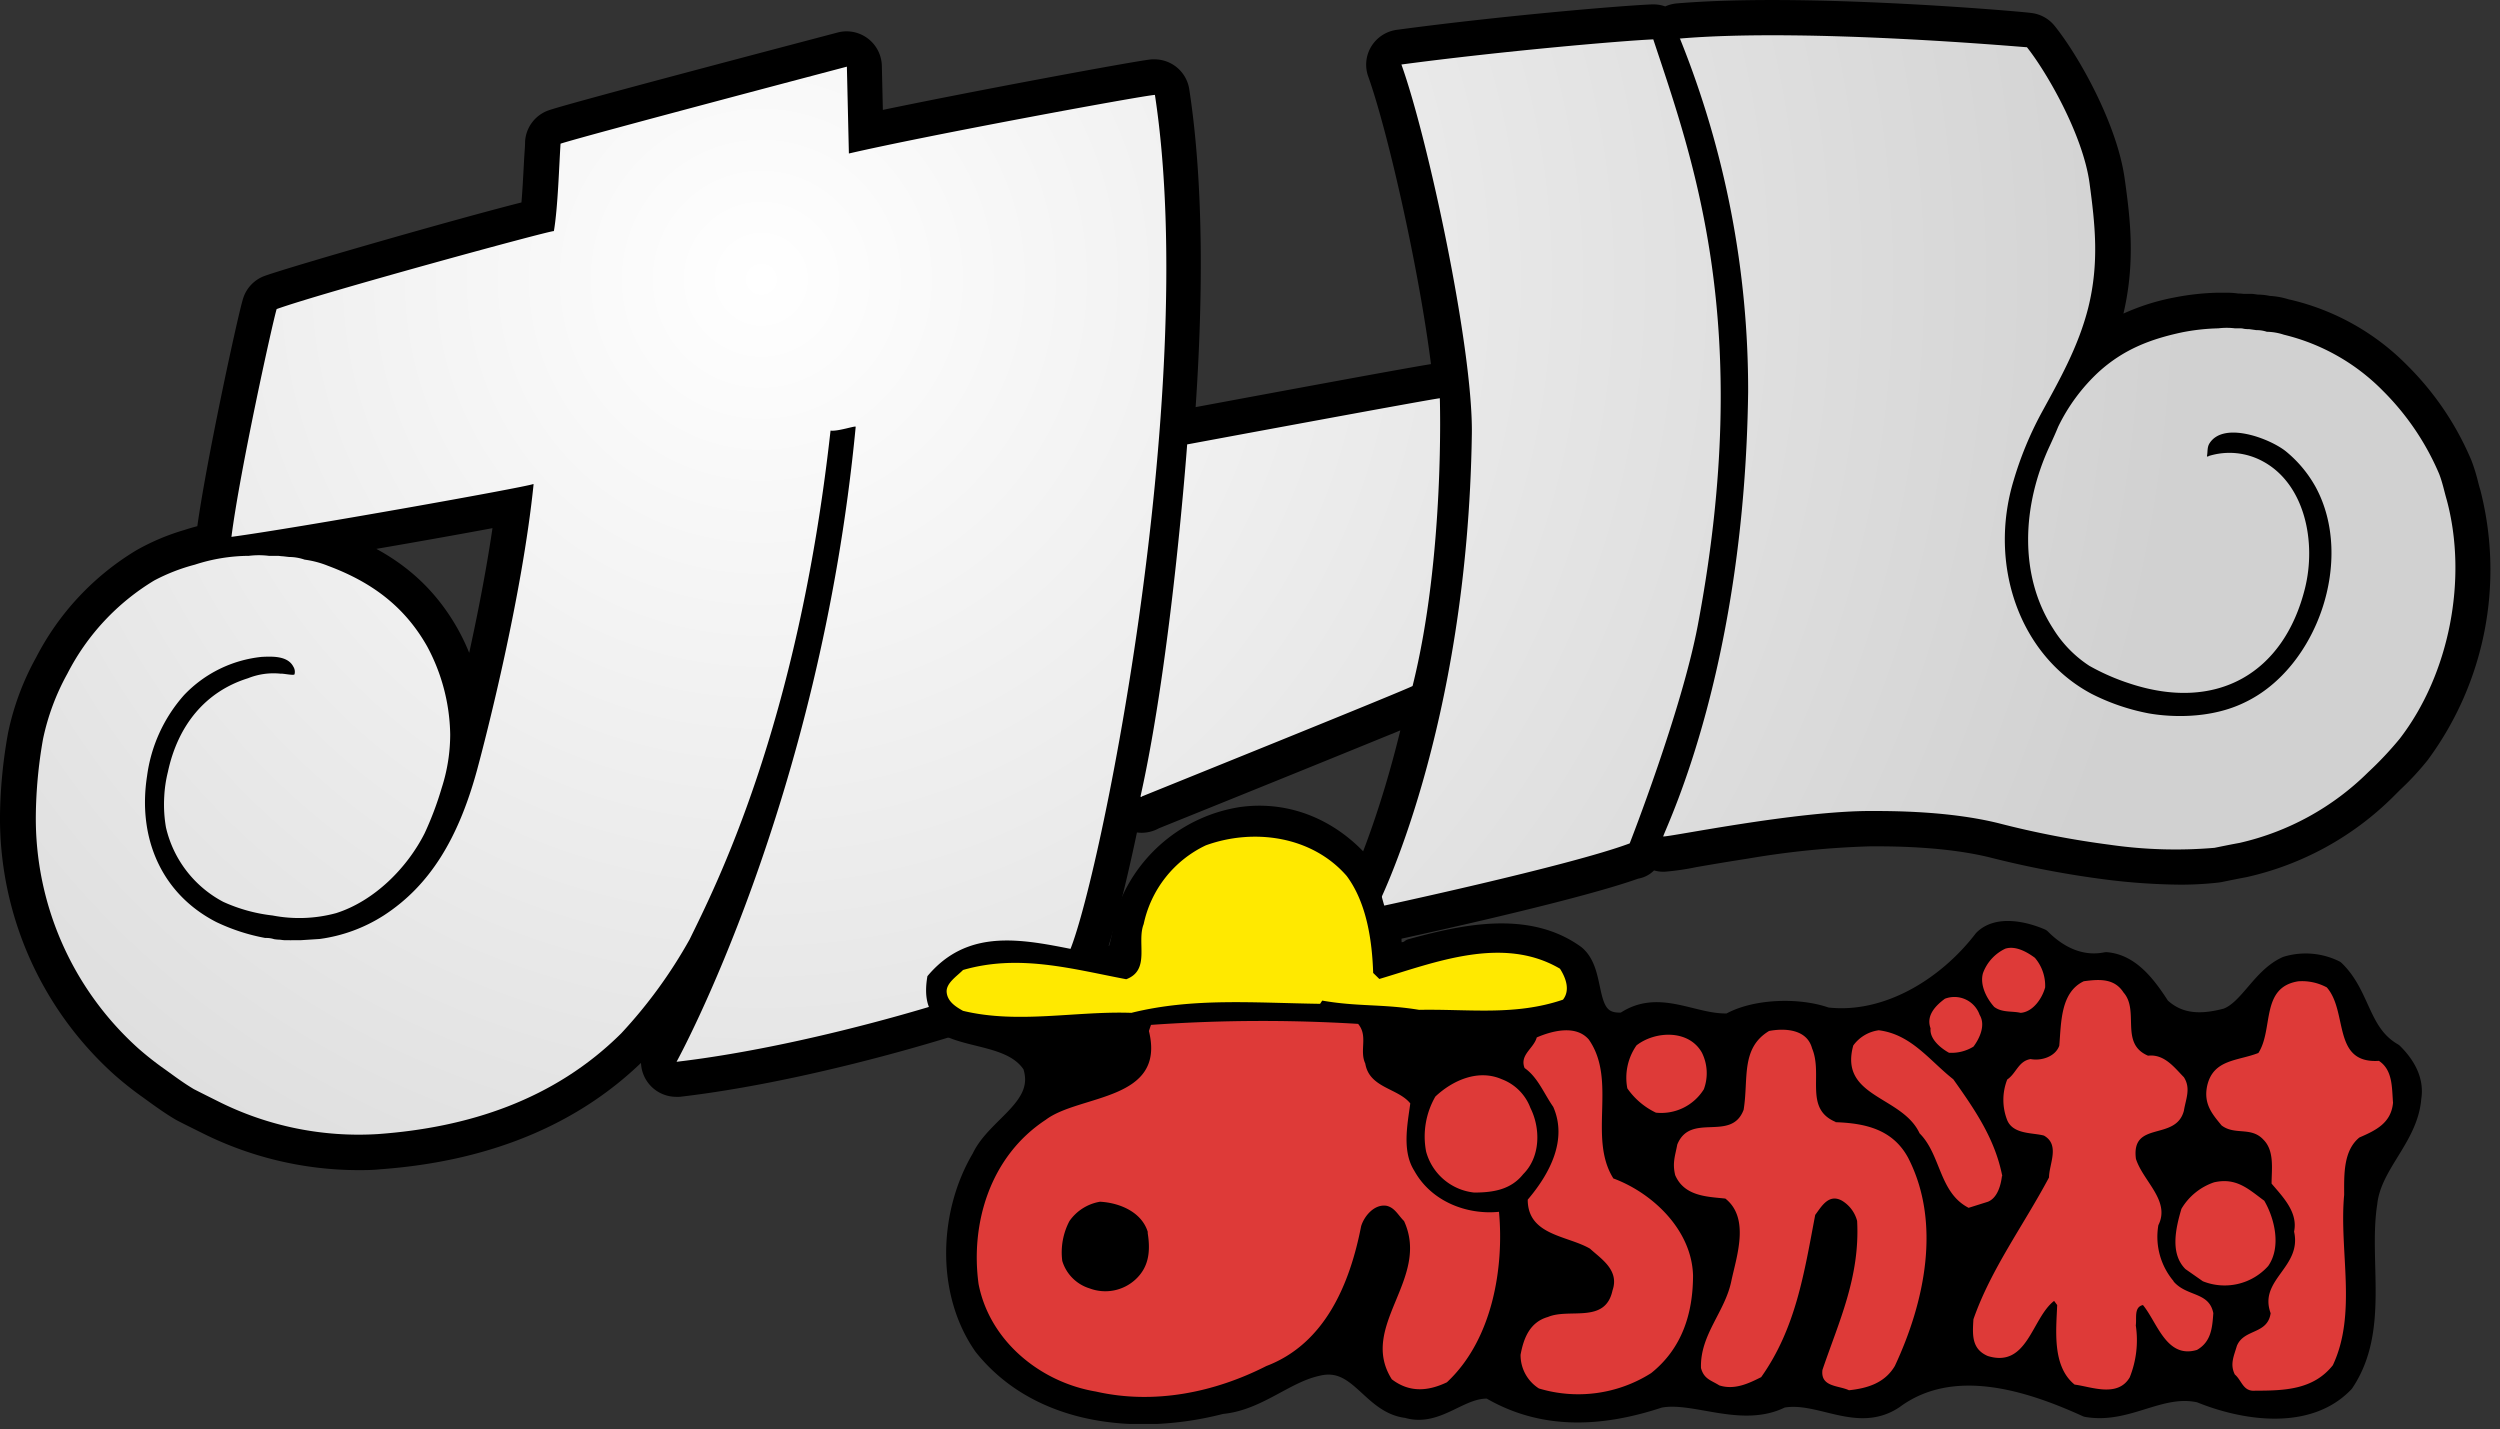 <svg xmlns="http://www.w3.org/2000/svg" xmlns:xlink="http://www.w3.org/1999/xlink" width="188.4" height="107.72" viewBox="0 0 188.4 107.72">
  <rect x="0" y="0" width="188.4" height="107.72" fill="#333333" stroke="none"/>
  <defs>
    <style>
      .cls-1 {
        fill: none;
        stroke: #000;
        stroke-linecap: round;
        stroke-linejoin: round;
        stroke-width: 2.78px;
      }

      .cls-2 {
        fill: url(#radial-gradient);
      }

      .cls-3 {
        fill: #ffe900;
      }

      .cls-4 {
        fill: #de3a38;
      }
    </style>
    <radialGradient id="radial-gradient" cx="106.26" cy="38.97" r="199.04" gradientUnits="userSpaceOnUse">
      <stop offset="0" stop-color="#fff"/>
      <stop offset="1" stop-color="#d1d1d1"/>
    </radialGradient>
    <symbol id="新規シンボル" data-name="新規シンボル" viewBox="0 0 347.56 198.72">
      <g>
        <g>
          <path class="cls-1" d="M344.82,68.78c-.12-.38-.22-.77-.32-1.15a22.78,22.78,0,0,0-.88-2.86A39.77,39.77,0,0,0,335,52a32.28,32.28,0,0,0-15.67-8.82c-.13,0-.28-.07-.45-.11a8.92,8.92,0,0,0-2.28-.39A7,7,0,0,0,315,42.5H315l-.73-.1-.32,0c-.14,0-.27,0-.4,0l-.21,0h-.12c-.29,0-.54-.05-.73-.05l-.25,0a9.25,9.25,0,0,0-1.53-.11c-.44,0-.88,0-1.3,0a33.75,33.75,0,0,0-5.7.64,29.54,29.54,0,0,0-9.59,3.61c.29-.86.55-1.75.78-2.66,1.77-7.2,1-13.28.25-18.65-1-7.34-6.25-16.69-9.49-20.7a3.51,3.51,0,0,0-2.43-1.3C283,3.1,264,1.39,247.32,1.39c-5.1,0-9.54.16-13.2.47a3.63,3.63,0,0,0-1.66.58A3.52,3.52,0,0,0,230.73,2h-.15c-4.51.19-21.13,1.61-35.48,3.54a3.56,3.56,0,0,0-2.54,1.67,3.49,3.49,0,0,0-.3,3c2.86,8,7.43,28.33,9,41.87h-.48c-.34,0-.91,0-35.43,6.43,1.19-16.38,1.27-32.68-.75-45.84a3.52,3.52,0,0,0-3.48-3h-.32c-2,.18-26.08,4.64-38.94,7.37l-.18-7.83a3.54,3.54,0,0,0-3.54-3.45,3.46,3.46,0,0,0-.89.12c-3.77,1-37,9.72-40.2,10.82a3.52,3.52,0,0,0-2.38,3.11c0,.76-.1,1.7-.15,2.74-.11,2.06-.24,4.67-.45,6.81C65.18,31.55,41,38.52,37.41,39.81a3.52,3.52,0,0,0-2.15,2.24C34.58,44.16,30,65.26,28.8,74.48c0,0,0,0,0,.08a27.56,27.56,0,0,0-2.66.73A30,30,0,0,0,19.72,78,36.11,36.11,0,0,0,6.28,92.38a35.92,35.92,0,0,0-3.79,10.16,68.11,68.11,0,0,0-1.1,11.23,46.76,46.76,0,0,0,15.47,35.16,46.4,46.4,0,0,0,4,3.16l.66.48c1.15.83,2.35,1.69,3.67,2.47l.2.11c.71.37,1.42.72,2.12,1.07l1.39.69a47.43,47.43,0,0,0,21,5c1,0,2,0,3-.11,15.08-1.08,27.27-6.16,36.2-15.06a57.77,57.77,0,0,0,4.94-5.88c-1.66,3.56-2.71,5.51-2.76,5.59a3.53,3.53,0,0,0,3.1,5.23,2.69,2.69,0,0,0,.4,0c20.2-2.36,46.46-10.47,55.66-15a3.51,3.51,0,0,0,1.55-1.5c1.32-2.46,3.43-10.1,5.62-20.72a3.89,3.89,0,0,0,1,.3,4.17,4.17,0,0,0,.71.07,3.62,3.62,0,0,0,1.81-.49l2.47-1c4.37-1.76,13.08-5.28,20.71-8.38,3.82-1.55,7.36-3,10-4.07l3.1-1.3c-3.68,16.22-8.26,25.36-8.34,25.5a3.54,3.54,0,0,0,3.14,5.14,3.72,3.72,0,0,0,.74-.08c1.1-.23,26.44-5.68,35.32-8.88a2.72,2.72,0,0,0,2.1-1.5,3.47,3.47,0,0,0,1.81.5,33.58,33.58,0,0,0,4.33-.63c1.92-.33,4.44-.76,7.22-1.19a123.28,123.28,0,0,1,17.3-1.73h.52c3.09,0,10.33.06,16.57,1.61A133.88,133.88,0,0,0,294,121.36a86.77,86.77,0,0,0,10.19.71,45.63,45.63,0,0,0,5.23-.28l.39-.06c1.12-.23,2.25-.46,3.43-.68A40.62,40.62,0,0,0,333,110.22l1-1a37,37,0,0,0,3.71-4A43.28,43.28,0,0,0,344.82,68.78ZM65.68,96.52a28.65,28.65,0,0,0-3-8.06c-3.28-5.82-8-9.81-14.79-12.48,7.92-1.34,16.91-2.93,22.49-4C69.21,80.6,67.26,89.77,65.68,96.52Z"/>
          <path class="cls-1" d="M195.58,9c3.68,10.24,10,39.59,9.83,51.54-.6,41.44-13.27,66.07-13.27,66.07s27-5.79,35.3-8.91c0,0,7.25-18.51,9.51-30.47,7.86-41.67-.57-64.72-6.22-81.74C226.21,5.7,209.69,7.12,195.58,9Zm5.36,46.58c-.65,0-35.26,6.44-35.26,6.44s-2.16,29.7-6.52,49.16a.87.87,0,0,1,.19.05c0-.12,0-.09.09-.11.43-.19,37.64-15.18,37.7-15.39,4.54-18.17,3.8-40.22,3.8-40.22ZM118.47,21.42s-.28-12.12-.28-12.12S81.41,19,78.23,20.05c-.2,3-.37,8.92-.93,12.2-.48-.11-32.54,8.66-38.69,10.88-.51,1.61-5.13,22.52-6.31,31.79,9.18-1.23,41-6.92,42.08-7.36l.09,0c-1.6,15.67-6.63,35.26-7.92,40-2.58,9.39-6.51,16-13,20.2a22,22,0,0,1-8.93,3.28l-2.63.17c-.4,0-.79,0-1.17,0a4.7,4.7,0,0,1-.54,0l-.54,0c-.23,0-.47-.05-.7-.07a6.11,6.11,0,0,1-.78-.07,3.52,3.52,0,0,0-1.24-.17,27.23,27.23,0,0,1-6.83-2.22c-7.68-3.94-11-11.76-9.67-20.36A21.19,21.19,0,0,1,25.69,97a17.4,17.4,0,0,1,10.85-5.33c1.5-.07,3.62-.15,4.4,1.37a1.33,1.33,0,0,1,.16,1.07c-.1.2-1.66-.15-1.91-.09a9.54,9.54,0,0,0-4.57.63c-6,1.87-9.81,6.62-11.19,13.08a17.86,17.86,0,0,0-.51,3.46,18.81,18.81,0,0,0,.24,4.27,15.74,15.74,0,0,0,8,10.4,22.72,22.72,0,0,0,6.87,1.9,19.62,19.62,0,0,0,8.89-.33c5.33-1.7,9.91-6.31,12.35-11.16a45.15,45.15,0,0,0,2.37-6.3,24.38,24.38,0,0,0,1.19-7.48,26.76,26.76,0,0,0-3.22-12.29c-3.19-5.64-7.83-9-13.84-11.24a13.46,13.46,0,0,0-3.26-.86,6.64,6.64,0,0,0-2.17-.37l-.86-.1c-.25,0-.51-.06-.73-.06s-.4,0-.6,0-.43,0-.63,0a11.29,11.29,0,0,0-2.78,0,24.71,24.71,0,0,0-7.54,1.23A26.37,26.37,0,0,0,21.54,81,32.44,32.44,0,0,0,9.41,94,32.56,32.56,0,0,0,6,103.16a64.86,64.86,0,0,0-1,10.65,43.14,43.14,0,0,0,14.3,32.5A43.58,43.58,0,0,0,23,149.22c1.32.95,2.64,1.94,4.06,2.78,1.19.61,2.34,1.18,3.5,1.76a43.66,43.66,0,0,0,22.15,4.51c12.54-.9,24.6-4.72,34-14.07a67.41,67.41,0,0,0,9.54-13.11c3.43-7.06,15.07-29.57,19.66-71,1,.15,3.53-.73,3.51-.53-5,52.39-25,88.62-25,88.62,19.36-2.26,45.12-10,54.5-14.68,3.93-7.33,18.67-78.29,12.26-120.26C159.34,13.36,129.53,18.86,118.47,21.42Zm116-16a131.19,131.19,0,0,1,9.5,49.31c-.5,38.11-11.09,59.84-11.86,62,.64.14,18.58-3.59,29.09-3.55,2.93,0,10.85,0,17.74,1.71a127.51,127.51,0,0,0,15.5,3,64.26,64.26,0,0,0,14.61.43c1.17-.24,2.35-.48,3.51-.69a37.25,37.25,0,0,0,17.94-9.86,48.16,48.16,0,0,0,4.39-4.66c7-9.07,9.51-22.38,6.59-33.3-.36-1.23-.61-2.5-1.08-3.69a36.46,36.46,0,0,0-7.82-11.56,28.89,28.89,0,0,0-13.84-7.85,7.94,7.94,0,0,0-2.38-.41,4.48,4.48,0,0,0-1.48-.23l-1-.14c-.27,0-.53,0-.78-.06s-.43-.05-.63-.05l-.56,0a9.52,9.52,0,0,0-2.32,0,29.36,29.36,0,0,0-5.07.56c-4.39.94-8.13,2.36-11.61,5.51a25.67,25.67,0,0,0-5.67,7.66c-.36.88-.75,1.74-1.15,2.61-3.94,8.42-4.33,18.22.45,25.58a16.56,16.56,0,0,0,5.05,5.18,30.78,30.78,0,0,0,5.67,2.48c12.15,4,21.48-1.47,24.42-13.29,1.61-6.46,0-14.5-5.81-17.69a9.75,9.75,0,0,0-7.69-.76c0,.12,0,.09-.1.07s.05-.08-.08-.09c.13-.61,0-1.22.37-1.79,2-3.11,8.45-.63,10.65,1.14A17.14,17.14,0,0,1,323.19,68c5.44,10.07.22,25.16-9.86,30-6.08,3-13.05,1.61-13.38,1.57a29.85,29.85,0,0,1-8.07-2.75C281.76,91.42,277.5,78.77,281,67.12a48.83,48.83,0,0,1,3.86-9.41c2.53-4.64,5.19-9.27,6.58-14.79,1.56-6.31.93-11.71.18-17.33-.92-6.82-6.05-15.63-8.74-19C282.88,6.63,252.32,3.85,234.42,5.38Z"/>
          <g>
            <path class="cls-1" d="M192.64,124.28c.57,2.7,1.71,5,1.57,8a2,2,0,0,0,2.7.14c7.27-2,16.24-4,22.93.85,3.29,2.71.72,10,6.84,9.4,4.84-3.41,9.68.43,14.67.14,3.42-2,9.54-2.27,13.53-.84,8.4,1,16.81-4.14,21.94-10.84,2-2,5.7-1.14,8-.15,2.42,2.43,5.55,4,9.12,3.29,3.42.28,5.69,3.41,7.54,6.27,2.71,2.56,6,2.42,9.27,1.55,3.12-1.13,4.84-5.68,8.39-7.25a9.2,9.2,0,0,1,6.7.56c3.7,3.57,3.42,8.84,8.12,11.55,1.57,1.55,3,3.7,2.57,6.26-.43,5.56-5.56,9.25-6.14,14.67-1.27,8.12,1.72,17.66-3.25,25.06-5,5.27-13.82,4-20.1,1.43-5.56-1.28-10.11,3-15.8,2-8.14-3.7-18.81-7.12-26.94-1.13-5.12,3.42-10.4-1.16-15.67-.14-5.55,2.84-12.25-1-17.09,0-8.12,2.69-16.23,3.12-23.65-1.29-4.12-.29-7.25,4-11.52,2.7-5.13-.56-6.7-7.4-12.67-5.83-4.43,1-8.27,4.84-13.25,5.27-11.54,3-25.35,1.71-33.19-8.13-5.27-7.54-4.84-18.51-.27-26.2,2.12-4.55,9.1-7.11,7.11-13-4-6.28-16.51-1.71-14.67-12.39,7.13-8.55,17.38-3.71,26.34-2.72.86-2.27,1-5.12,1.85-7.25A20.36,20.36,0,0,1,173.28,114C181.54,112.88,188.66,117.43,192.64,124.28Z"/>
            <path class="cls-1" d="M218.13,139.51c-6.69,2.28-13.1,1.29-20.08,1.42-5.12-.84-8.54-.42-13.52-1.29l-.3.45c-9.39-.14-17.8-.86-26.34,1.26-7.69-.28-15.81,1.58-23.49-.28-1-.56-2.14-1.27-2.28-2.56s1.43-2.27,2.28-3.14c7.82-2.27,15.24-.14,22.78,1.29,3.42-1.29,1.42-5.13,2.43-7.69a15.77,15.77,0,0,1,8.68-11c6.69-2.42,14.81-1.29,19.65,4.27,2.86,3.84,3.56,9.25,3.7,13.54l.86.84c7.69-2.28,17.23-6.13,25.21-1.43C218.57,136.53,219.14,138.22,218.13,139.51Z"/>
            <path class="cls-1" d="M227.11,151.89a7.89,7.89,0,0,1,1.28-6c2.56-2,7.26-2.27,9.12,1a6.44,6.44,0,0,1,.28,5.12,7,7,0,0,1-6.69,3.27A10.21,10.21,0,0,1,227.11,151.89Zm-21.37,14.54c2.71,0,5.14-.43,6.84-2.57,2.43-2.42,2.43-6.4,1-9.25a6.83,6.83,0,0,0-4-4c-3.27-1.43-6.83.14-9.26,2.42a11.17,11.17,0,0,0-1.29,7.69A7.8,7.8,0,0,0,205.74,166.43ZM282,141.35c1.72-.13,3-2,3.42-3.55a6,6,0,0,0-1.43-4.13c-1.14-.85-2.71-1.71-4.12-1.28a6.08,6.08,0,0,0-3.13,3.43c-.44,1.56.42,3.41,1.56,4.69C279.39,141.35,280.82,141.07,282,141.35Zm-10,5.57a5.83,5.83,0,0,0,3.42-.86c.86-1.15,1.72-3,.86-4.42a3.73,3.73,0,0,0-4.85-2.26c-1.13.84-2.7,2.26-2,4.13C269.27,144.91,270.7,146.2,272,146.92Zm-62.8,22.2c.71,7.71-.86,17.81-7.27,23.79-2.71,1.29-5.27,1.43-7.69-.42-4.7-7.41,5.42-14,1.71-22.08-.85-.85-1.28-1.85-2.42-2.13-1.71-.29-3.13,1.41-3.57,2.84-1.56,8-5,16.39-13.23,19.52-7.27,3.7-15.67,5.41-23.79,3.56-7.7-1.29-14.81-7-16.37-15-1.15-8.4,1.56-17.8,9.38-22.93,4.71-3.56,16.82-2.57,14.39-12.39l.29-.85a220.22,220.22,0,0,1,28.91-.14c1.43,1.71.14,3.7,1,5.54.57,3.42,4.57,3.42,6.28,5.56-.43,3.12-1.15,6.7.56,9.4C199.77,167.71,204.75,169.56,209.17,169.12Zm-49,2.86c-.84-2.86-4-4.13-6.68-4.27a6.52,6.52,0,0,0-4.27,2.7,9.39,9.39,0,0,0-1,5.56,5.75,5.75,0,0,0,3.83,3.84,6.21,6.21,0,0,0,6.42-1.28C160.31,176.83,160.6,174.68,160.16,172Zm143.16,6.83a9.6,9.6,0,0,1-2.14-7.83c1.71-3.41-2.13-6.12-3.13-9.25-.71-5.42,5.56-2.42,6.69-6.71.28-1.69,1-3.13,0-4.69-1.27-1.28-2.7-3.27-5-3-4-1.7-1.15-6.27-3.43-8.83-1.28-2-3.41-1.85-5.54-1.56-3.28,1.56-3.14,5.83-3.42,9-.57,1.57-2.57,2.14-4,1.86-1.71.28-2,2-3.26,2.85a7.76,7.76,0,0,0,0,5.69c.85,2,3.56,1.71,5.12,2.14,2.28,1.29.71,4,.71,5.84-3.56,6.69-8.12,12.82-10.55,19.8-.13,2.14-.28,4.14,2,5.12,5.56,1.72,6.13-5.27,9.26-7.69l.43.58c-.14,3.55-.72,8.54,2.43,11.1,2.27.28,6,1.86,7.69-1a13.9,13.9,0,0,0,.85-7.26c.15-1-.29-2.56,1-2.84,2,2.41,3.27,7.54,7.54,6.26,2-1.14,2.14-3.14,2.28-5.13C308.3,180.24,305.17,181,303.32,178.81Zm-78.21-14.37c-3.56-5.7.57-13.68-3.42-19.37-1.85-2.14-5.26-1.15-7.26-.29-.43,1.56-2.42,2.42-1.7,4.27,1.84,1.28,2.7,3.56,4,5.42,2,4.55-.42,9.26-3.56,12.95,0,5,5.55,5,8.69,6.84,1.56,1.43,4.13,3,3.14,5.83-1,4.7-6,2.43-9,3.7-2.56.72-3.41,3-3.83,5.28a5.52,5.52,0,0,0,2.56,4.7,19,19,0,0,0,15.66-2.14c4.27-3.4,5.85-8.26,5.85-13.66C236.08,171.56,230.53,166.43,225.11,164.44ZM332,148.05c-6.56.42-4.28-6.83-7.27-10.25a7.27,7.27,0,0,0-4-.85c-5.28.85-3.42,6.69-5.55,10-2.86,1.13-6.28.85-7.14,4.55-.56,2.56.72,4,2,5.56,1.85,1.42,4.13.12,5.85,2,1.56,1.56,1.13,4.14,1.13,6.12,1.57,1.86,3.71,4,3.14,6.7,1.13,5-5,6.69-3.27,11.39-.44,3-3.71,2.14-4.71,4.55-.42,1.43-1,2.57-.29,4,1,.85,1.14,2.42,2.86,2.26,4.12,0,8.11-.14,10.82-3.55,3.42-7.26.85-16,1.58-23.78,0-2.7-.16-6.13,2.12-8,2.29-1,4.43-2,4.7-4.85C333.8,151.76,333.94,149.33,332,148.05Zm-52.56,16.09c-1-5.12-3.71-9.12-6.84-13.52-3.28-2.57-5.84-6.27-10.4-6.84a5.24,5.24,0,0,0-3.56,2.13c-2,7.27,6.83,7,9.26,12.26,3,3,2.7,8.26,6.84,10.39l2.7-.85C278.82,167.14,279.25,165.29,279.39,164.14ZM316,167.57c-2.15-1.57-3.85-3.28-7-2.57a8.44,8.44,0,0,0-4.56,3.7c-.85,2.86-1.57,6.28.56,8.41l2.43,1.7a8.17,8.17,0,0,0,9.12-2.13C318.42,174,317.42,170,316,167.57Zm-59.83-11c-4.42-1.86-1.72-6.57-3.28-10.27-.72-2.7-3.84-2.83-6-2.42-4,2.42-2.84,6.7-3.55,11-1.72,4.56-7.41.28-9.26,4.85-.29,1.56-.71,2.56-.29,4.27,1.29,3,4.56,3,7,3.27,3.43,2.71,1.59,8,.86,11.39-.86,4.42-4.41,7.56-4.26,12.26.42,1.56,1.42,1.7,2.55,2.42,2.14.69,4.14-.29,5.85-1.15,4.84-6.83,6-14.53,7.54-22.64.86-1.14,1.86-3,3.71-2a4.67,4.67,0,0,1,2.14,2.84c.42,7.84-2.57,14.1-4.84,20.79-.3,2.42,2.27,2.15,3.7,2.84,2.56-.27,5-1,6.41-3.4,4.13-8.83,6.54-19.94,1.84-29.06C264.14,157.6,260.3,156.75,256.17,156.61Z"/>
          </g>
        </g>
        <g>
          <path d="M344.82,68.78c-.12-.38-.22-.77-.32-1.15a22.78,22.78,0,0,0-.88-2.86A39.77,39.77,0,0,0,335,52a32.28,32.28,0,0,0-15.67-8.82c-.13,0-.28-.07-.45-.11a8.92,8.92,0,0,0-2.28-.39A7,7,0,0,0,315,42.5H315l-.73-.1-.32,0c-.14,0-.27,0-.4,0l-.21,0h-.12c-.29,0-.54-.05-.73-.05l-.25,0a9.25,9.25,0,0,0-1.53-.11c-.44,0-.88,0-1.3,0a33.75,33.75,0,0,0-5.7.64,29.54,29.54,0,0,0-9.59,3.61c.29-.86.55-1.75.78-2.66,1.77-7.2,1-13.28.25-18.65-1-7.34-6.25-16.69-9.49-20.7a3.51,3.51,0,0,0-2.43-1.3C283,3.1,264,1.39,247.32,1.39c-5.1,0-9.54.16-13.2.47a3.63,3.63,0,0,0-1.66.58A3.52,3.52,0,0,0,230.73,2h-.15c-4.51.19-21.13,1.61-35.48,3.54a3.56,3.56,0,0,0-2.54,1.67,3.49,3.49,0,0,0-.3,3c2.86,8,7.43,28.33,9,41.87h-.48c-.34,0-.91,0-35.43,6.43,1.19-16.38,1.27-32.68-.75-45.84a3.52,3.52,0,0,0-3.48-3h-.32c-2,.18-26.08,4.64-38.94,7.37l-.18-7.83a3.54,3.54,0,0,0-3.54-3.45,3.46,3.46,0,0,0-.89.12c-3.77,1-37,9.72-40.2,10.82a3.52,3.52,0,0,0-2.38,3.11c0,.76-.1,1.7-.15,2.74-.11,2.06-.24,4.67-.45,6.81C65.18,31.55,41,38.52,37.41,39.81a3.52,3.52,0,0,0-2.15,2.24C34.58,44.16,30,65.26,28.8,74.48c0,0,0,0,0,.08a27.56,27.56,0,0,0-2.66.73A30,30,0,0,0,19.72,78,36.11,36.11,0,0,0,6.28,92.38a35.92,35.92,0,0,0-3.79,10.16,68.11,68.11,0,0,0-1.1,11.23,46.76,46.76,0,0,0,15.47,35.16,46.4,46.4,0,0,0,4,3.16l.66.48c1.15.83,2.35,1.69,3.67,2.47l.2.11c.71.37,1.42.72,2.12,1.07l1.39.69a47.43,47.43,0,0,0,21,5c1,0,2,0,3-.11,15.08-1.08,27.27-6.16,36.2-15.06a57.77,57.77,0,0,0,4.94-5.88c-1.66,3.56-2.71,5.51-2.76,5.59a3.53,3.53,0,0,0,3.1,5.23,2.69,2.69,0,0,0,.4,0c20.2-2.36,46.46-10.47,55.66-15a3.51,3.51,0,0,0,1.55-1.5c1.32-2.46,3.43-10.1,5.62-20.72a3.89,3.89,0,0,0,1,.3,4.17,4.17,0,0,0,.71.07,3.62,3.62,0,0,0,1.81-.49l2.47-1c4.37-1.76,13.08-5.28,20.71-8.38,3.82-1.55,7.36-3,10-4.07l3.1-1.3c-3.68,16.22-8.26,25.36-8.34,25.5a3.54,3.54,0,0,0,3.14,5.14,3.72,3.72,0,0,0,.74-.08c1.1-.23,26.44-5.68,35.32-8.88a2.72,2.72,0,0,0,2.1-1.5,3.47,3.47,0,0,0,1.81.5,33.58,33.58,0,0,0,4.33-.63c1.92-.33,4.44-.76,7.22-1.19a123.28,123.28,0,0,1,17.3-1.73h.52c3.09,0,10.33.06,16.57,1.61A133.88,133.88,0,0,0,294,121.36a86.77,86.77,0,0,0,10.19.71,45.63,45.63,0,0,0,5.23-.28l.39-.06c1.12-.23,2.25-.46,3.43-.68A40.62,40.62,0,0,0,333,110.22l1-1a37,37,0,0,0,3.71-4A43.28,43.28,0,0,0,344.82,68.78ZM65.68,96.52a28.65,28.65,0,0,0-3-8.06c-3.28-5.82-8-9.81-14.79-12.48,7.92-1.34,16.91-2.93,22.49-4C69.21,80.6,67.26,89.77,65.68,96.52Z"/>
          <path class="cls-2" d="M195.58,9c3.68,10.24,10,39.59,9.83,51.54-.6,41.44-13.27,66.07-13.27,66.07s27-5.79,35.3-8.91c0,0,7.25-18.51,9.51-30.47,7.86-41.67-.57-64.72-6.22-81.74C226.21,5.7,209.69,7.12,195.58,9Zm5.36,46.58c-.65,0-35.26,6.44-35.26,6.44s-2.16,29.7-6.52,49.16a.87.87,0,0,1,.19.05c0-.12,0-.09.09-.11.43-.19,37.64-15.18,37.7-15.39,4.54-18.17,3.8-40.22,3.8-40.22ZM118.47,21.42s-.28-12.12-.28-12.12S81.41,19,78.23,20.05c-.2,3-.37,8.92-.93,12.2-.48-.11-32.54,8.66-38.69,10.88-.51,1.61-5.13,22.52-6.31,31.79,9.18-1.23,41-6.92,42.08-7.36l.09,0c-1.6,15.67-6.63,35.26-7.92,40-2.58,9.39-6.51,16-13,20.2a22,22,0,0,1-8.93,3.28l-2.63.17c-.4,0-.79,0-1.17,0a4.7,4.7,0,0,1-.54,0l-.54,0c-.23,0-.47-.05-.7-.07a6.11,6.11,0,0,1-.78-.07,3.52,3.52,0,0,0-1.24-.17,27.23,27.23,0,0,1-6.83-2.22c-7.68-3.94-11-11.76-9.67-20.36A21.19,21.19,0,0,1,25.69,97a17.4,17.4,0,0,1,10.85-5.33c1.5-.07,3.62-.15,4.4,1.37a1.33,1.33,0,0,1,.16,1.07c-.1.2-1.66-.15-1.91-.09a9.54,9.54,0,0,0-4.57.63c-6,1.87-9.81,6.62-11.19,13.08a17.86,17.86,0,0,0-.51,3.46,18.81,18.81,0,0,0,.24,4.27,15.74,15.74,0,0,0,8,10.4,22.72,22.72,0,0,0,6.87,1.9,19.62,19.62,0,0,0,8.89-.33c5.33-1.7,9.91-6.31,12.35-11.16a45.15,45.15,0,0,0,2.37-6.3,24.38,24.38,0,0,0,1.19-7.48,26.76,26.76,0,0,0-3.22-12.29c-3.19-5.64-7.83-9-13.84-11.24a13.46,13.46,0,0,0-3.26-.86,6.64,6.64,0,0,0-2.17-.37l-.86-.1c-.25,0-.51-.06-.73-.06s-.4,0-.6,0-.43,0-.63,0a11.29,11.29,0,0,0-2.78,0,24.71,24.71,0,0,0-7.54,1.23A26.37,26.37,0,0,0,21.54,81,32.44,32.44,0,0,0,9.41,94,32.56,32.56,0,0,0,6,103.16a64.86,64.86,0,0,0-1,10.65,43.14,43.14,0,0,0,14.3,32.5A43.58,43.58,0,0,0,23,149.22c1.32.95,2.64,1.94,4.06,2.78,1.19.61,2.34,1.18,3.5,1.76a43.66,43.66,0,0,0,22.15,4.51c12.54-.9,24.6-4.72,34-14.07a67.41,67.41,0,0,0,9.54-13.11c3.43-7.06,15.07-29.57,19.66-71,1,.15,3.53-.73,3.51-.53-5,52.39-25,88.62-25,88.62,19.36-2.26,45.12-10,54.5-14.68,3.93-7.33,18.67-78.29,12.26-120.26C159.34,13.36,129.53,18.86,118.47,21.42Zm116-16a131.19,131.19,0,0,1,9.5,49.31c-.5,38.11-11.09,59.84-11.86,62,.64.14,18.58-3.59,29.09-3.55,2.93,0,10.85,0,17.74,1.71a127.51,127.51,0,0,0,15.5,3,64.26,64.26,0,0,0,14.61.43c1.17-.24,2.35-.48,3.51-.69a37.25,37.25,0,0,0,17.94-9.86,48.16,48.16,0,0,0,4.39-4.66c7-9.07,9.51-22.38,6.59-33.3-.36-1.23-.61-2.5-1.08-3.69a36.46,36.46,0,0,0-7.82-11.56,28.89,28.89,0,0,0-13.84-7.85,7.94,7.94,0,0,0-2.38-.41,4.48,4.48,0,0,0-1.48-.23l-1-.14c-.27,0-.53,0-.78-.06s-.43-.05-.63-.05l-.56,0a9.52,9.52,0,0,0-2.32,0,29.36,29.36,0,0,0-5.07.56c-4.39.94-8.13,2.36-11.61,5.51a25.67,25.67,0,0,0-5.67,7.66c-.36.88-.75,1.74-1.15,2.61-3.94,8.42-4.33,18.22.45,25.58a16.56,16.56,0,0,0,5.05,5.18,30.78,30.78,0,0,0,5.67,2.48c12.15,4,21.48-1.47,24.42-13.29,1.61-6.46,0-14.5-5.81-17.69a9.75,9.75,0,0,0-7.69-.76c0,.12,0,.09-.1.07s.05-.08-.08-.09c.13-.61,0-1.22.37-1.79,2-3.11,8.45-.63,10.65,1.14A17.14,17.14,0,0,1,323.19,68c5.44,10.07.22,25.16-9.86,30-6.08,3-13.05,1.61-13.38,1.57a29.85,29.85,0,0,1-8.07-2.75C281.76,91.42,277.5,78.77,281,67.12a48.83,48.83,0,0,1,3.86-9.41c2.53-4.64,5.19-9.27,6.58-14.79,1.56-6.31.93-11.71.18-17.33-.92-6.82-6.05-15.63-8.74-19C282.88,6.63,252.32,3.85,234.42,5.38Z"/>
          <g>
            <path d="M192.64,124.28c.57,2.7,1.71,5,1.57,8a2,2,0,0,0,2.7.14c7.27-2,16.24-4,22.93.85,3.29,2.71.72,10,6.84,9.4,4.84-3.41,9.68.43,14.67.14,3.42-2,9.54-2.27,13.53-.84,8.4,1,16.81-4.14,21.94-10.84,2-2,5.7-1.14,8-.15,2.42,2.43,5.55,4,9.12,3.29,3.42.28,5.69,3.41,7.54,6.27,2.71,2.56,6,2.42,9.27,1.55,3.12-1.13,4.84-5.68,8.39-7.25a9.2,9.2,0,0,1,6.7.56c3.7,3.57,3.42,8.84,8.12,11.55,1.57,1.55,3,3.7,2.57,6.26-.43,5.56-5.56,9.25-6.14,14.67-1.27,8.12,1.72,17.66-3.25,25.06-5,5.27-13.82,4-20.1,1.43-5.56-1.28-10.11,3-15.8,2-8.14-3.7-18.81-7.12-26.94-1.13-5.12,3.42-10.4-1.16-15.67-.14-5.55,2.84-12.25-1-17.09,0-8.12,2.69-16.23,3.12-23.65-1.29-4.12-.29-7.25,4-11.52,2.7-5.13-.56-6.7-7.4-12.67-5.83-4.43,1-8.27,4.84-13.25,5.27-11.54,3-25.35,1.71-33.19-8.13-5.27-7.54-4.84-18.51-.27-26.2,2.12-4.55,9.1-7.11,7.11-13-4-6.28-16.51-1.71-14.67-12.39,7.13-8.55,17.38-3.71,26.34-2.72.86-2.27,1-5.12,1.85-7.25A20.36,20.36,0,0,1,173.28,114C181.54,112.88,188.66,117.43,192.64,124.28Z"/>
            <path class="cls-3" d="M218.13,139.51c-6.69,2.28-13.1,1.29-20.08,1.42-5.12-.84-8.54-.42-13.52-1.29l-.3.45c-9.39-.14-17.8-.86-26.34,1.26-7.69-.28-15.81,1.58-23.49-.28-1-.56-2.14-1.27-2.28-2.56s1.43-2.27,2.28-3.14c7.82-2.27,15.24-.14,22.78,1.29,3.42-1.29,1.42-5.13,2.43-7.69a15.77,15.77,0,0,1,8.68-11c6.69-2.42,14.81-1.29,19.65,4.27,2.86,3.84,3.56,9.25,3.7,13.54l.86.84c7.69-2.28,17.23-6.13,25.21-1.43C218.57,136.53,219.14,138.22,218.13,139.51Z"/>
            <path class="cls-4" d="M227.11,151.89a7.89,7.89,0,0,1,1.28-6c2.56-2,7.26-2.27,9.12,1a6.44,6.44,0,0,1,.28,5.12,7,7,0,0,1-6.69,3.27A10.21,10.21,0,0,1,227.11,151.89Zm-21.37,14.54c2.71,0,5.14-.43,6.84-2.57,2.43-2.42,2.43-6.4,1-9.25a6.83,6.83,0,0,0-4-4c-3.27-1.43-6.83.14-9.26,2.42a11.17,11.17,0,0,0-1.29,7.69A7.8,7.8,0,0,0,205.74,166.43ZM282,141.35c1.72-.13,3-2,3.42-3.55a6,6,0,0,0-1.43-4.13c-1.14-.85-2.71-1.71-4.12-1.28a6.08,6.08,0,0,0-3.13,3.43c-.44,1.56.42,3.41,1.56,4.69C279.39,141.35,280.82,141.07,282,141.35Zm-10,5.57a5.83,5.83,0,0,0,3.42-.86c.86-1.15,1.72-3,.86-4.42a3.73,3.73,0,0,0-4.85-2.26c-1.13.84-2.7,2.26-2,4.13C269.27,144.91,270.7,146.2,272,146.92Zm-62.8,22.2c.71,7.71-.86,17.81-7.27,23.79-2.71,1.29-5.27,1.43-7.69-.42-4.7-7.41,5.42-14,1.71-22.08-.85-.85-1.28-1.85-2.42-2.13-1.71-.29-3.13,1.41-3.57,2.84-1.56,8-5,16.39-13.23,19.52-7.27,3.7-15.67,5.41-23.79,3.56-7.7-1.29-14.81-7-16.37-15-1.15-8.4,1.56-17.8,9.38-22.93,4.71-3.56,16.82-2.57,14.39-12.39l.29-.85a220.22,220.22,0,0,1,28.91-.14c1.43,1.71.14,3.7,1,5.54.57,3.42,4.57,3.42,6.28,5.56-.43,3.12-1.15,6.7.56,9.4C199.77,167.71,204.75,169.56,209.17,169.12Zm-49,2.86c-.84-2.86-4-4.13-6.68-4.27a6.52,6.52,0,0,0-4.27,2.7,9.39,9.39,0,0,0-1,5.56,5.75,5.75,0,0,0,3.83,3.84,6.21,6.21,0,0,0,6.42-1.28C160.31,176.83,160.6,174.68,160.16,172Zm143.16,6.83a9.6,9.6,0,0,1-2.14-7.83c1.71-3.41-2.13-6.12-3.13-9.25-.71-5.42,5.56-2.42,6.69-6.71.28-1.69,1-3.13,0-4.69-1.27-1.28-2.7-3.27-5-3-4-1.7-1.15-6.27-3.43-8.83-1.28-2-3.41-1.85-5.54-1.56-3.28,1.56-3.14,5.83-3.42,9-.57,1.57-2.57,2.14-4,1.86-1.71.28-2,2-3.26,2.85a7.76,7.76,0,0,0,0,5.69c.85,2,3.56,1.71,5.12,2.14,2.28,1.29.71,4,.71,5.84-3.56,6.69-8.12,12.82-10.55,19.8-.13,2.14-.28,4.14,2,5.12,5.56,1.72,6.13-5.27,9.26-7.69l.43.58c-.14,3.55-.72,8.54,2.43,11.1,2.27.28,6,1.86,7.69-1a13.9,13.9,0,0,0,.85-7.26c.15-1-.29-2.56,1-2.84,2,2.41,3.27,7.54,7.54,6.26,2-1.14,2.14-3.14,2.28-5.13C308.3,180.24,305.17,181,303.32,178.81Zm-78.21-14.37c-3.56-5.7.57-13.68-3.42-19.37-1.85-2.14-5.26-1.15-7.26-.29-.43,1.56-2.42,2.42-1.7,4.27,1.84,1.28,2.7,3.56,4,5.42,2,4.55-.42,9.26-3.56,12.95,0,5,5.55,5,8.69,6.84,1.56,1.43,4.13,3,3.14,5.83-1,4.7-6,2.43-9,3.7-2.56.72-3.41,3-3.83,5.28a5.52,5.52,0,0,0,2.56,4.7,19,19,0,0,0,15.66-2.14c4.27-3.4,5.85-8.26,5.85-13.66C236.08,171.56,230.53,166.43,225.11,164.44ZM332,148.05c-6.56.42-4.28-6.83-7.27-10.25a7.27,7.27,0,0,0-4-.85c-5.28.85-3.42,6.69-5.55,10-2.86,1.13-6.28.85-7.14,4.55-.56,2.56.72,4,2,5.56,1.85,1.42,4.13.12,5.85,2,1.56,1.56,1.13,4.14,1.13,6.12,1.57,1.86,3.71,4,3.14,6.7,1.13,5-5,6.69-3.27,11.39-.44,3-3.71,2.14-4.71,4.55-.42,1.43-1,2.57-.29,4,1,.85,1.14,2.42,2.86,2.26,4.12,0,8.11-.14,10.82-3.55,3.42-7.26.85-16,1.58-23.78,0-2.7-.16-6.13,2.12-8,2.29-1,4.43-2,4.7-4.85C333.8,151.76,333.94,149.33,332,148.05Zm-52.56,16.09c-1-5.12-3.71-9.12-6.84-13.52-3.28-2.57-5.84-6.27-10.4-6.84a5.24,5.24,0,0,0-3.56,2.13c-2,7.27,6.83,7,9.26,12.26,3,3,2.7,8.26,6.84,10.39l2.7-.85C278.82,167.14,279.25,165.29,279.39,164.14ZM316,167.57c-2.15-1.57-3.85-3.28-7-2.57a8.44,8.44,0,0,0-4.56,3.7c-.85,2.86-1.57,6.28.56,8.41l2.43,1.7a8.17,8.17,0,0,0,9.12-2.13C318.42,174,317.42,170,316,167.57Zm-59.83-11c-4.42-1.86-1.72-6.57-3.28-10.27-.72-2.7-3.84-2.83-6-2.42-4,2.42-2.84,6.7-3.55,11-1.72,4.56-7.41.28-9.26,4.85-.29,1.56-.71,2.56-.29,4.27,1.29,3,4.56,3,7,3.27,3.43,2.71,1.59,8,.86,11.39-.86,4.42-4.41,7.56-4.26,12.26.42,1.56,1.42,1.7,2.55,2.42,2.14.69,4.14-.29,5.85-1.15,4.84-6.83,6-14.53,7.54-22.64.86-1.14,1.86-3,3.71-2a4.67,4.67,0,0,1,2.14,2.84c.42,7.84-2.57,14.1-4.84,20.79-.3,2.42,2.27,2.15,3.7,2.84,2.56-.27,5-1,6.41-3.4,4.13-8.83,6.54-19.94,1.84-29.06C264.14,157.6,260.3,156.75,256.17,156.61Z"/>
          </g>
        </g>
      </g>
    </symbol>
  </defs>
  <g id="レイヤー_2" data-name="レイヤー 2">
    <g id="レイヤー_1-2" data-name="レイヤー 1">
      <use id="karl_logo" width="347.55" height="198.72" transform="scale(0.54)" xlink:href="#新規シンボル"/>
    </g>
  </g>
</svg>
